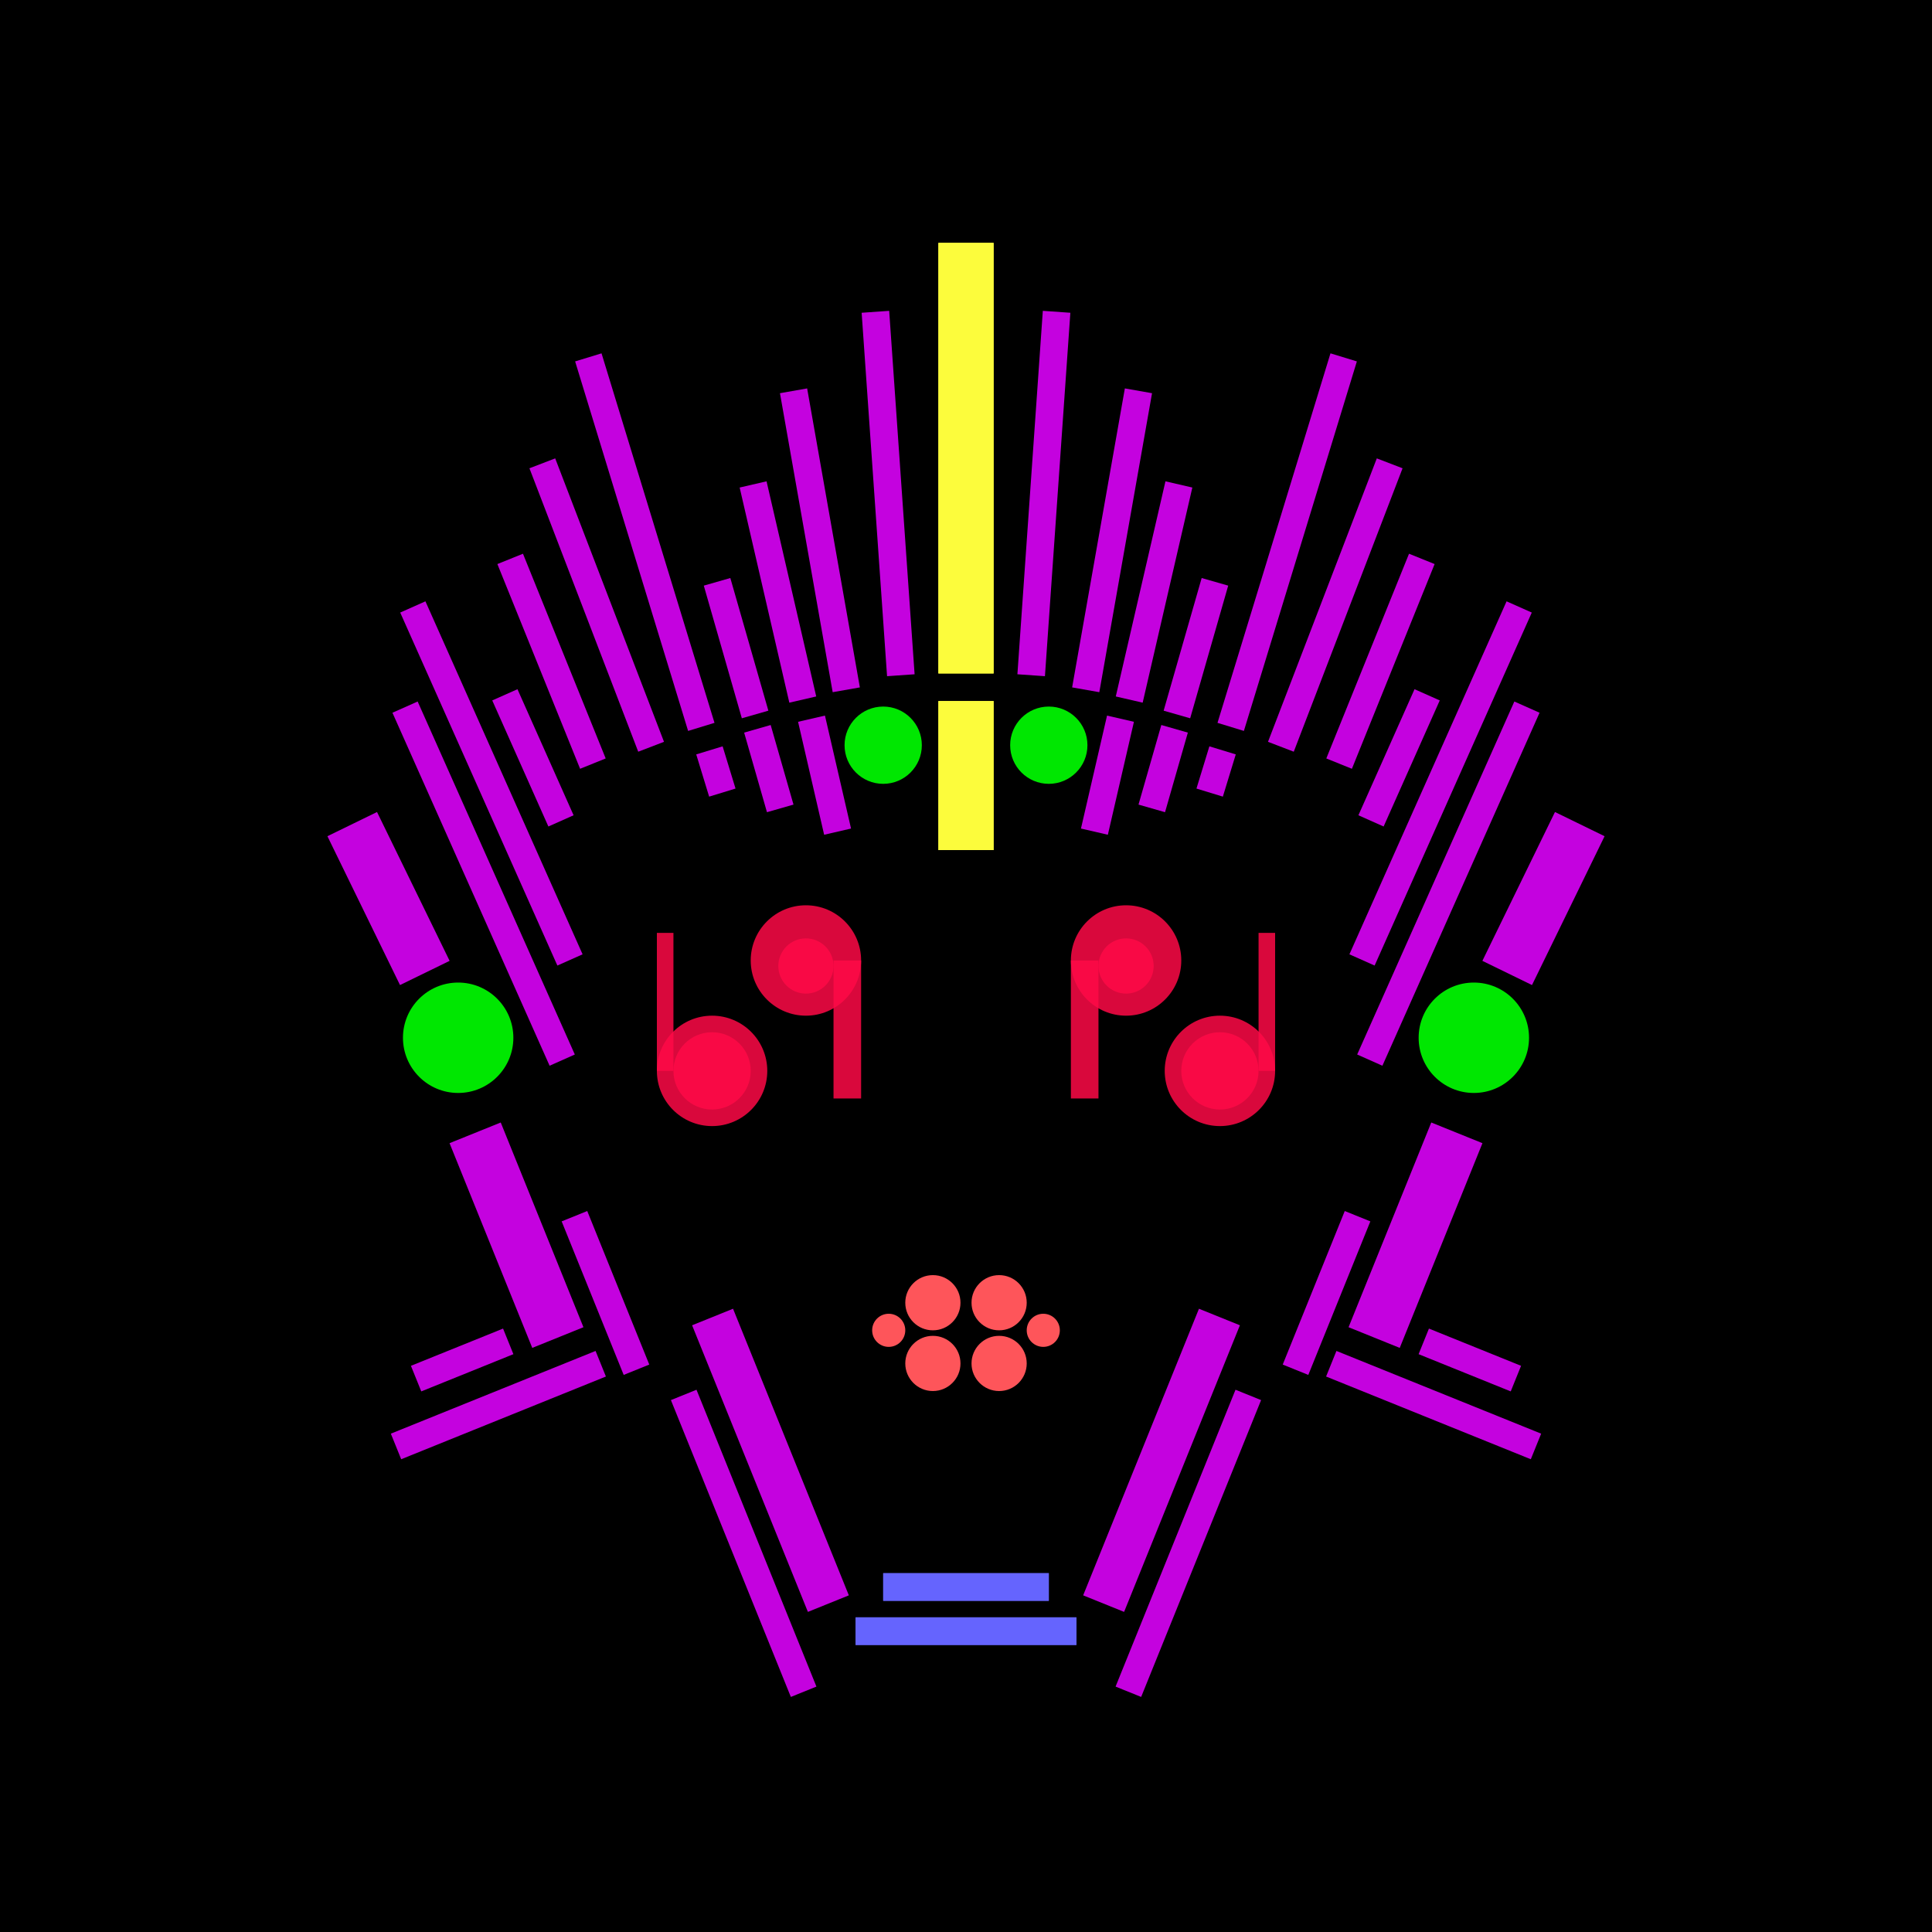 <svg xmlns='http://www.w3.org/2000/svg' preserveAspectRatio='xMinYMin meet' viewBox='0 0 350 350'> <filter id='neon' y='-2' x='-1' width='350' height='350'><feDropShadow flood-color='#3f285e' dx='0' dy='5' flood-opacity='1' stdDeviation='2' result='shadow'/><feOffset in='StrokePaint' dx='0' dy='2' result='offStrPnt'/><feFlood flood-color='#E0F2F3' flood-opacity='0.2' result='flood1' /><feOffset in='SourceGraphic' dx='0' dy='-1' result='offFlood'/><feOffset in='SourceGraphic' dx='0' dy='3' result='offShadow'/><feComposite in='flood1' in2='offFlood' operator='in'  result='cmpFlood' /><feComposite in='shadow' in2='offShadow' operator='in'  result='cmpSha' /><feGaussianBlur in='offStrPnt' stdDeviation='3.5' result='bStrokeP'/><feGaussianBlur in='cmpFlood' stdDeviation='0.8' result='bFlood'/><feGaussianBlur in='cmpSha' stdDeviation='0.4' result='bShadow'/><feMerge><feMergeNode in='bStrokeP'/><feMergeNode in='SourceGraphic'/><feMergeNode in='bFlood'/><feMergeNode in='bshadow'/></feMerge></filter><rect width='100%'  height='100%' fill='#000000'/> <g filter='url(#neon)' ><rect x='160' y= '281' width='30 ' height=  '5  '  fill= '#6564fe' /><rect x='155' y= '289' width='40 ' height=  '5  '  fill= '#6564fe' /><rect x='136' y= '233' width='8  ' height=  '56 '  fill= '#c402df' transform = '  translate( -88 , 71  ) rotate ( -22)'  /><rect x='132' y= '246' width='5  ' height=  '58 '  fill= '#c402df' transform = '  translate( -93 , 71  ) rotate ( -22)'  /><rect x='107' y= '215' width='5  ' height=  '30 '  fill= '#c402df' transform = '  translate( -78 , 58  ) rotate ( -22)'  /><rect x='89 ' y= '200' width='10 ' height=  '40 '  fill= '#c402df' transform = '  translate( -76 , 51  ) rotate ( -22)'  /><rect x='75 ' y= '240' width='18 ' height=  '5  '  fill= '#c402df' transform = '  translate( -85 , 49  ) rotate ( -22)'  /><rect x='70 ' y= '248' width='40 ' height=  '5  '  fill= '#c402df' transform = '  translate( -87 , 52  ) rotate ( -22)'  /><rect x='160' y= '281' width='30 ' height=  '5  '  fill= '#6564fe' transform= 'scale(-1,1) translate(-350,0)'/><rect x='155' y= '289' width='40 ' height=  '5  '  fill= '#6564fe' transform= 'scale(-1,1) translate(-350,0)'/><rect x='136' y= '233' width='8  ' height=  '56 '  fill= '#c402df' transform = ' scale(-1,1)  translate(-350,0) translate( -88 , 71  ) rotate ( -22)'  /><rect x='132' y= '246' width='5  ' height=  '58 '  fill= '#c402df' transform = ' scale(-1,1)  translate(-350,0) translate( -93 , 71  ) rotate ( -22)'  /><rect x='107' y= '215' width='5  ' height=  '30 '  fill= '#c402df' transform = ' scale(-1,1)  translate(-350,0) translate( -78 , 58  ) rotate ( -22)'  /><rect x='89 ' y= '200' width='10 ' height=  '40 '  fill= '#c402df' transform = ' scale(-1,1)  translate(-350,0) translate( -76 , 51  ) rotate ( -22)'  /><rect x='75 ' y= '240' width='18 ' height=  '5  '  fill= '#c402df' transform = ' scale(-1,1)  translate(-350,0) translate( -85 , 49  ) rotate ( -22)'  /><rect x='70 ' y= '248' width='40 ' height=  '5  '  fill= '#c402df' transform = ' scale(-1,1)  translate(-350,0) translate( -87 , 52  ) rotate ( -22)'  /><rect x='170' y= '40 ' width='10 ' height=  '78 '  fill= '#fcfc3c' /><rect x='170' y= '123' width='10 ' height=  '27 '  fill= '#fcfc3c' /><rect x='147' y= '66 ' width='5  ' height=  '55 '  fill= '#c402df' transform = '  translate( 312 , 160 ) rotate ( 170)'  /><rect x='158' y= '53 ' width='5  ' height=  '66 '  fill= '#c402df' transform = '  translate( 327 , 160 ) rotate ( 176)'  /><rect x='138' y= '83 ' width='5  ' height=  '40 '  fill= '#c402df' transform = '  translate( 301 , 172 ) rotate ( 167)'  /><rect x='146' y= '127' width='5  ' height=  '21 '  fill= '#c402df' transform = '  translate( 325 , 237 ) rotate ( 167)'  /><rect x='130' y= '101' width='5  ' height=  '25 '  fill= '#c402df' transform = '  translate( 292 , 186 ) rotate ( 164)'  /><rect x='137' y= '129' width='5  ' height=  '15 '  fill= '#c402df' transform = '  translate( 311 , 228 ) rotate ( 164)'  /><rect x='114' y= '60 ' width='5  ' height=  '70 '  fill= '#c402df' transform = '  translate( 256 , 151 ) rotate ( 163)'  /><rect x='127' y= '131' width='5  ' height=  '8  '  fill= '#c402df' transform = '  translate( 293 , 227 ) rotate ( 163)'  /><rect x='97 ' y= '97 ' width='5  ' height=  '40 '  fill= '#c402df' transform = '  translate( 236 , 187 ) rotate ( 158)'  /><rect x='94 ' y= '121' width='5  ' height=  '25 '  fill= '#c402df' transform = '  translate( 239 , 216 ) rotate ( 156)'  /><rect x='86 ' y= '103' width='5  ' height=  '70 '  fill= '#c402df' transform = '  translate( 226 , 228 ) rotate ( 156)'  /><rect x='85 ' y= '121' width='5  ' height=  '70 '  fill= '#c402df' transform = '  translate( 231 , 263 ) rotate ( 156)'  /><rect x='65 ' y= '144' width='10 ' height=  '30 '  fill= '#c402df' transform = '  translate( 203 , 271 ) rotate ( 154)'  /><rect x='106' y= '78 ' width='5  ' height=  '55 '  fill= '#c402df' transform = '  translate( -31 , 46  ) rotate ( -21)'  /><circle cx='83 ' cy='184' r ='10 '  fill= '#00e701' /><circle cx='160' cy='131' r ='7  '  fill= '#00e701' /><rect x='170' y= '40 ' width='10 ' height=  '78 '  fill= '#fcfc3c' transform= 'scale(-1,1) translate(-350,0)'/><rect x='170' y= '123' width='10 ' height=  '27 '  fill= '#fcfc3c' transform= 'scale(-1,1) translate(-350,0)'/><rect x='147' y= '66 ' width='5  ' height=  '55 '  fill= '#c402df' transform = ' scale(-1,1)  translate(-350,0) translate( 312 , 160 ) rotate ( 170)'  /><rect x='158' y= '53 ' width='5  ' height=  '66 '  fill= '#c402df' transform = ' scale(-1,1)  translate(-350,0) translate( 327 , 160 ) rotate ( 176)'  /><rect x='138' y= '83 ' width='5  ' height=  '40 '  fill= '#c402df' transform = ' scale(-1,1)  translate(-350,0) translate( 301 , 172 ) rotate ( 167)'  /><rect x='146' y= '127' width='5  ' height=  '21 '  fill= '#c402df' transform = ' scale(-1,1)  translate(-350,0) translate( 325 , 237 ) rotate ( 167)'  /><rect x='130' y= '101' width='5  ' height=  '25 '  fill= '#c402df' transform = ' scale(-1,1)  translate(-350,0) translate( 292 , 186 ) rotate ( 164)'  /><rect x='137' y= '129' width='5  ' height=  '15 '  fill= '#c402df' transform = ' scale(-1,1)  translate(-350,0) translate( 311 , 228 ) rotate ( 164)'  /><rect x='114' y= '60 ' width='5  ' height=  '70 '  fill= '#c402df' transform = ' scale(-1,1)  translate(-350,0) translate( 256 , 151 ) rotate ( 163)'  /><rect x='127' y= '131' width='5  ' height=  '8  '  fill= '#c402df' transform = ' scale(-1,1)  translate(-350,0) translate( 293 , 227 ) rotate ( 163)'  /><rect x='97 ' y= '97 ' width='5  ' height=  '40 '  fill= '#c402df' transform = ' scale(-1,1)  translate(-350,0) translate( 236 , 187 ) rotate ( 158)'  /><rect x='94 ' y= '121' width='5  ' height=  '25 '  fill= '#c402df' transform = ' scale(-1,1)  translate(-350,0) translate( 239 , 216 ) rotate ( 156)'  /><rect x='86 ' y= '103' width='5  ' height=  '70 '  fill= '#c402df' transform = ' scale(-1,1)  translate(-350,0) translate( 226 , 228 ) rotate ( 156)'  /><rect x='85 ' y= '121' width='5  ' height=  '70 '  fill= '#c402df' transform = ' scale(-1,1)  translate(-350,0) translate( 231 , 263 ) rotate ( 156)'  /><rect x='65 ' y= '144' width='10 ' height=  '30 '  fill= '#c402df' transform = ' scale(-1,1)  translate(-350,0) translate( 203 , 271 ) rotate ( 154)'  /><rect x='106' y= '78 ' width='5  ' height=  '55 '  fill= '#c402df' transform = ' scale(-1,1)  translate(-350,0) translate( -31 , 46  ) rotate ( -21)'  /><circle cx='83 ' cy='184' r ='10 '  fill= '#00e701' transform= 'scale(-1,1) translate(-350,0)'/><circle cx='160' cy='131' r ='7  '  fill= '#00e701' transform= 'scale(-1,1) translate(-350,0)'/><circle cx='169' cy='243' r ='5  '  fill= '#FE555A' /><circle cx='169' cy='232' r ='5  '  fill= '#FE555A' /><circle cx='161' cy='237' r ='3  '  fill= '#FE555A' /><circle cx='169' cy='243' r ='5  '  fill= '#FE555A' transform= 'scale(-1,1) translate(-350,0)'/><circle cx='169' cy='232' r ='5  '  fill= '#FE555A' transform= 'scale(-1,1) translate(-350,0)'/><circle cx='161' cy='237' r ='3  '  fill= '#FE555A' transform= 'scale(-1,1) translate(-350,0)'/></g><g fill-opacity='0.85'><rect x='119' y= '165' width='3  ' height=  '25 '  fill= '#FF0A47' filter='url(#neon)'  /><rect x='151' y= '170' width='5  ' height=  '25 '  fill= '#FF0A47' filter='url(#neon)'  /><circle cx='129' cy='190' r ='10 '  fill= '#FF0A47' filter='url(#neon)'  /><circle cx='146' cy='170' r ='10 '  fill= '#FF0A47' filter='url(#neon)'  /><circle cx='129' cy='190' r ='7  '  fill= '#FF0A47' filter='url(#neon)'  /><circle cx='146' cy='171' r ='5  '  fill= '#FF0A47' filter='url(#neon)'  /><rect x='119' y= '165' width='3  ' height=  '25 '  fill= '#FF0A47' filter='url(#neon)'  transform= 'scale(-1,1) translate(-350,0)'/><rect x='151' y= '170' width='5  ' height=  '25 '  fill= '#FF0A47' filter='url(#neon)'  transform= 'scale(-1,1) translate(-350,0)'/><circle cx='129' cy='190' r ='10 '  fill= '#FF0A47' filter='url(#neon)'  transform= 'scale(-1,1) translate(-350,0)'/><circle cx='146' cy='170' r ='10 '  fill= '#FF0A47' filter='url(#neon)'  transform= 'scale(-1,1) translate(-350,0)'/><circle cx='129' cy='190' r ='7  '  fill= '#FF0A47' filter='url(#neon)'  transform= 'scale(-1,1) translate(-350,0)'/><circle cx='146' cy='171' r ='5  '  fill= '#FF0A47' filter='url(#neon)'  transform= 'scale(-1,1) translate(-350,0)'/></g></svg>